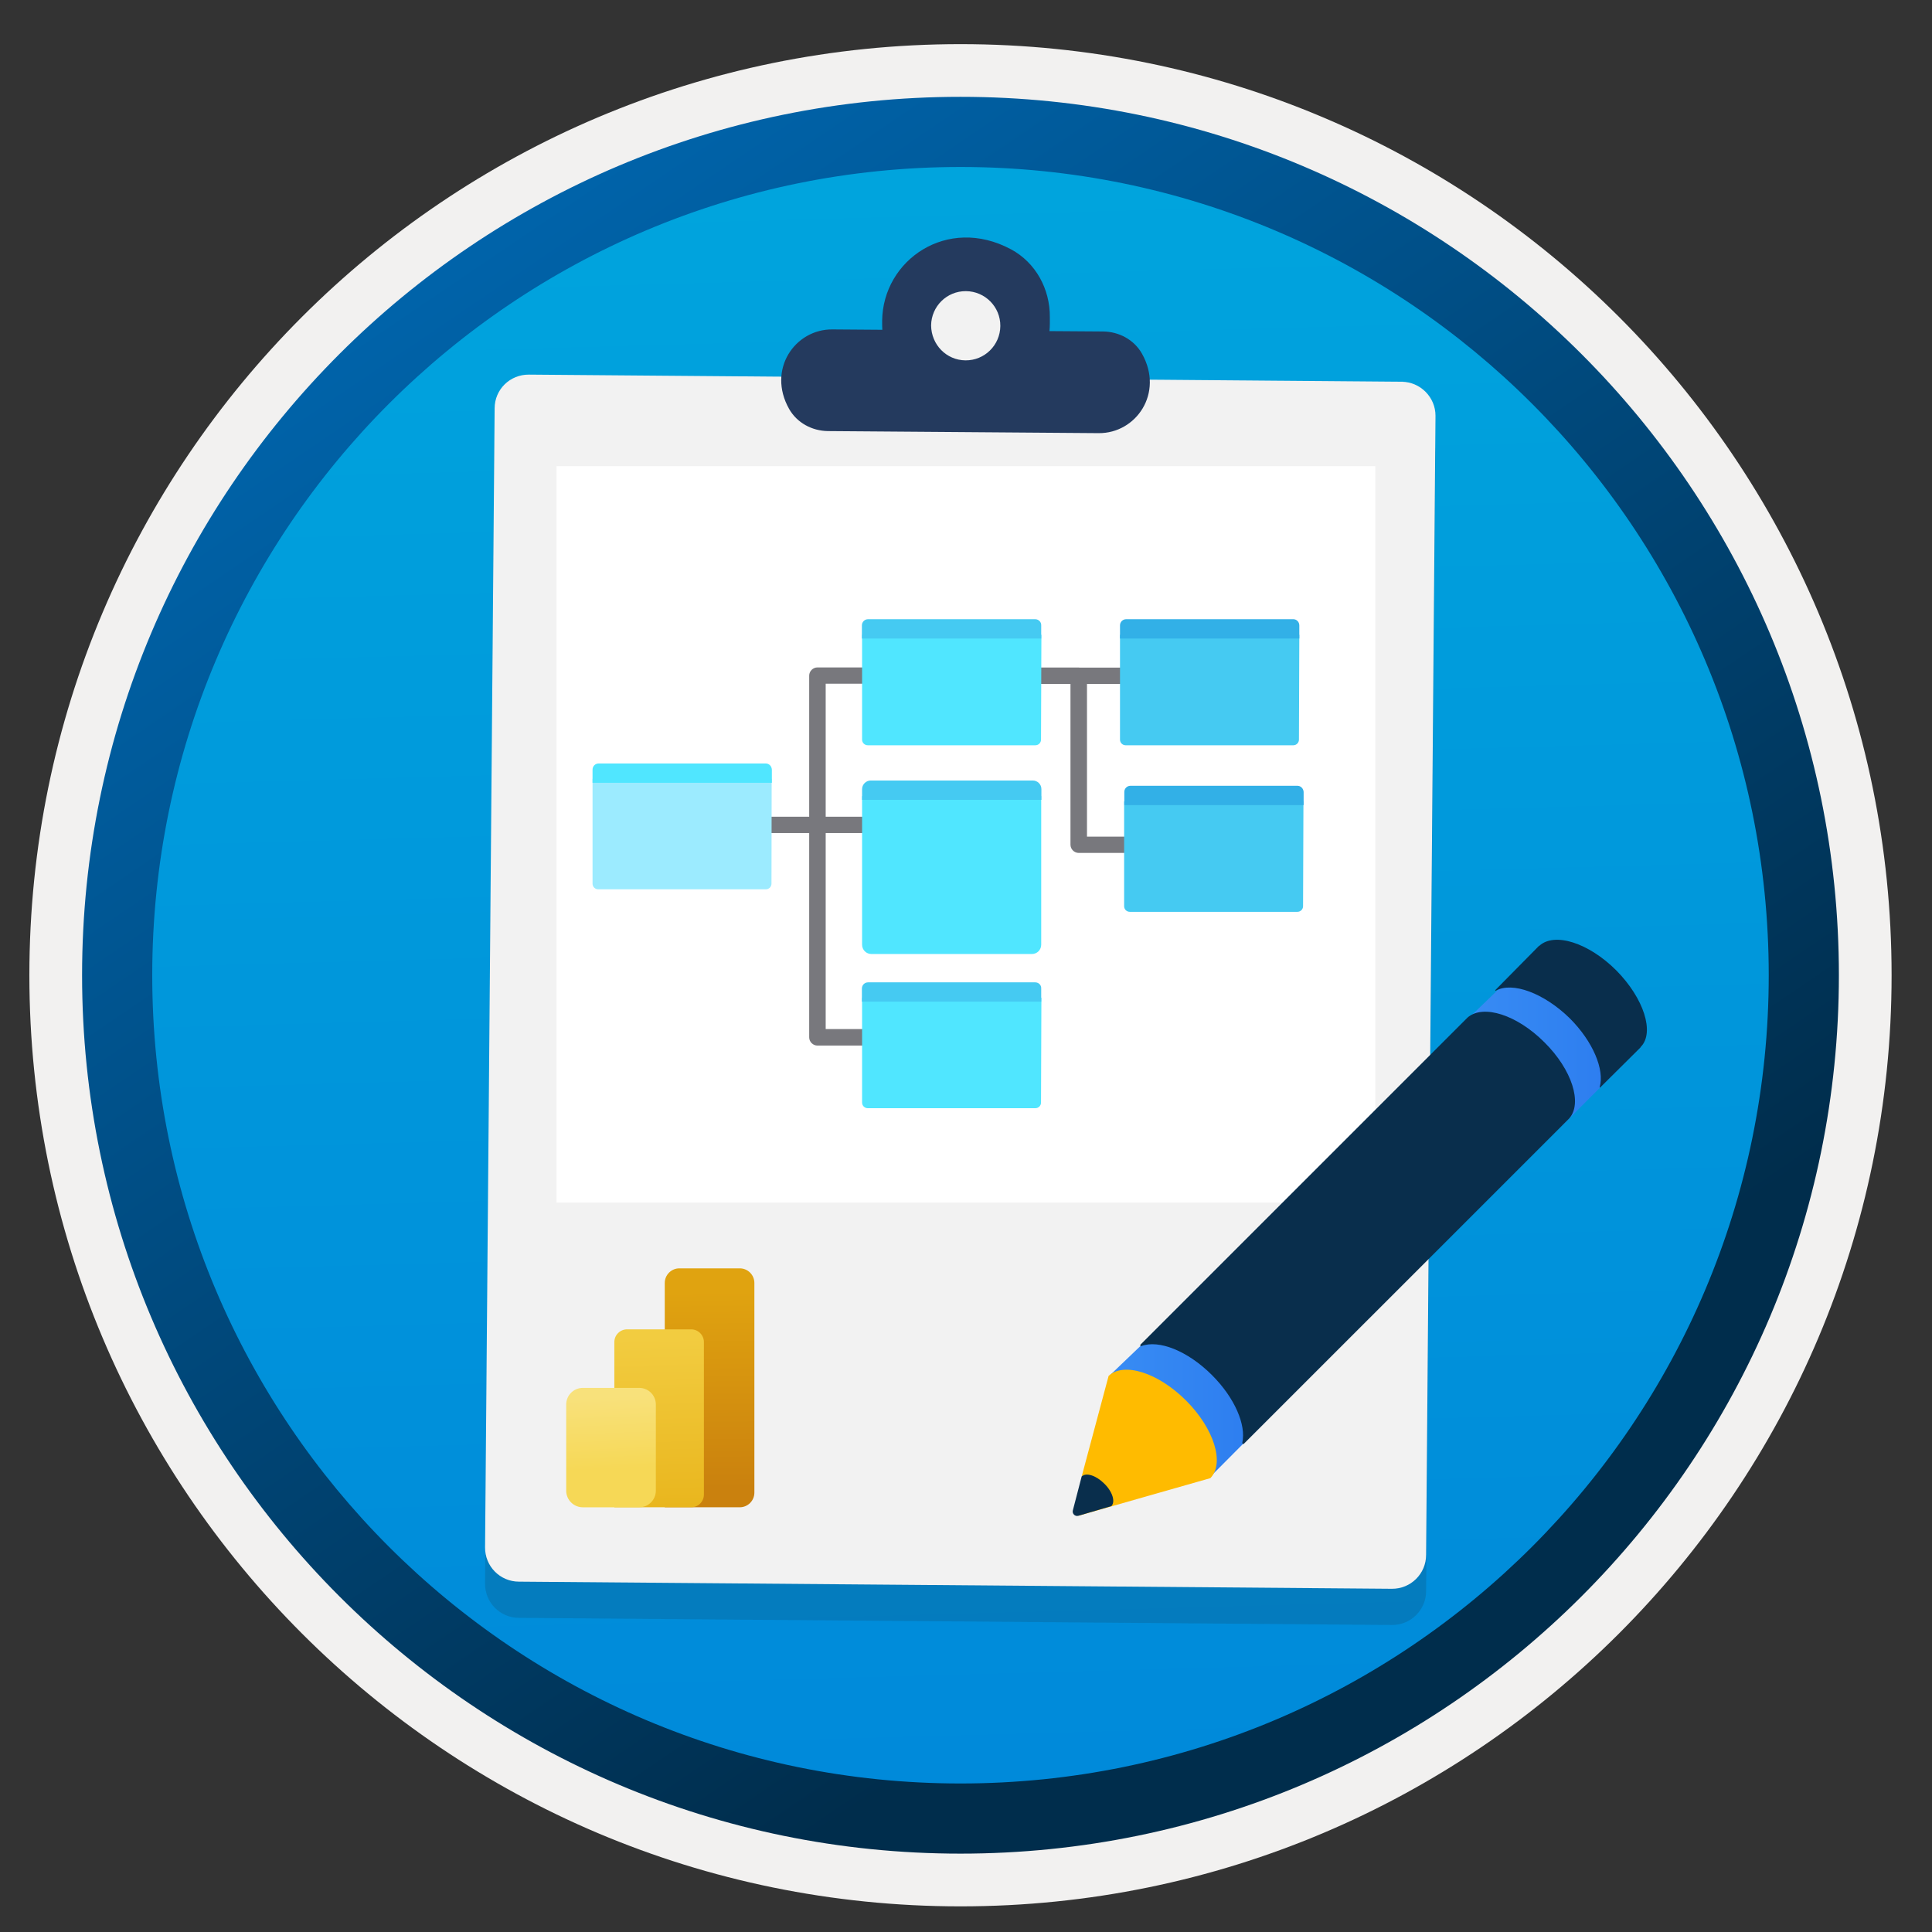 <svg width="103" height="103" viewBox="0 0 103 103" fill="none" xmlns="http://www.w3.org/2000/svg">
<rect x="0" y="0" width="103" height="103" fill="#333333" stroke="none"/>
<path d="M51.206 98.803C25.356 98.803 4.396 77.853 4.396 51.993C4.396 26.133 25.356 5.183 51.206 5.183C77.056 5.183 98.016 26.143 98.016 51.993C98.016 77.843 77.056 98.803 51.206 98.803Z" fill="url(#paint0_linear_148_111944)"/>
<path fill-rule="evenodd" clip-rule="evenodd" d="M97.106 51.992C97.106 77.343 76.556 97.892 51.206 97.892C25.856 97.892 5.306 77.343 5.306 51.992C5.306 26.642 25.856 6.093 51.206 6.093C76.556 6.093 97.106 26.642 97.106 51.992ZM51.206 2.353C78.626 2.353 100.846 24.573 100.846 51.992C100.846 79.412 78.616 101.633 51.206 101.633C23.786 101.633 1.566 79.403 1.566 51.992C1.566 24.573 23.786 2.353 51.206 2.353Z" fill="#F2F1F0"/>
<path fill-rule="evenodd" clip-rule="evenodd" d="M94.296 51.992C94.296 75.792 75.006 95.082 51.206 95.082C27.406 95.082 8.116 75.792 8.116 51.992C8.116 28.192 27.406 8.902 51.206 8.902C75.006 8.902 94.296 28.192 94.296 51.992ZM51.206 5.162C77.066 5.162 98.036 26.132 98.036 51.992C98.036 77.852 77.066 98.822 51.206 98.822C25.346 98.822 4.376 77.852 4.376 51.992C4.376 26.132 25.336 5.162 51.206 5.162Z" fill="url(#paint1_linear_148_111944)"/>
<path opacity="0.15" d="M74.72 22.272L28.19 21.892C27.18 21.882 26.36 22.692 26.36 23.702L25.86 84.422C25.85 85.432 26.66 86.252 27.67 86.252L74.2 86.632C75.21 86.642 76.03 85.832 76.03 84.822L76.53 24.092C76.52 23.102 75.71 22.282 74.72 22.272Z" fill="#1F1D20"/>
<path d="M74.73 20.352L28.2 19.972C27.19 19.962 26.37 20.762 26.37 21.772L25.86 82.492C25.85 83.502 26.66 84.322 27.67 84.322L74.2 84.702C75.21 84.712 76.03 83.902 76.03 82.892L76.53 22.162C76.53 21.182 75.73 20.362 74.73 20.352Z" fill="#F2F2F2"/>
<path fill-rule="evenodd" clip-rule="evenodd" d="M53.9 13.292C55.22 14.002 55.98 15.412 55.97 16.902V17.262C55.97 17.402 55.96 17.512 55.95 17.652L58.81 17.672C59.66 17.682 60.46 18.112 60.88 18.852C62.07 20.962 60.56 23.112 58.57 23.092L44.14 22.982C43.29 22.972 42.49 22.542 42.07 21.802C40.88 19.692 42.39 17.542 44.38 17.562L47.04 17.582C47.03 17.452 47.03 17.332 47.03 17.192V17.092C47.07 13.862 50.5 11.472 53.9 13.292Z" fill="#243A5E"/>
<path d="M51.47 19.212C52.49 19.222 53.32 18.402 53.33 17.382C53.34 16.362 52.52 15.532 51.5 15.522C50.48 15.512 49.65 16.332 49.64 17.352C49.65 18.372 50.45 19.202 51.47 19.212Z" fill="#F2F2F2"/>
<path d="M73.319 24.852H29.669V64.112H73.319V24.852Z" fill="white"/>
<path d="M47.64 55.742H43.58C43.34 55.742 43.14 55.542 43.14 55.302V36.022C43.14 35.782 43.34 35.582 43.58 35.582H47.64V36.452H44.02V54.862H47.64V55.742Z" fill="#78787D"/>
<path d="M63.08 45.472H57.51C57.27 45.472 57.07 45.272 57.07 45.032V36.462H51.93V35.592H57.51C57.75 35.592 57.95 35.792 57.95 36.032V44.602H63.09V45.472H63.08Z" fill="#78787D"/>
<path d="M62.87 35.592H53.81V36.462H62.87V35.592Z" fill="#78787D"/>
<path d="M47.63 43.542H38.63V44.412H47.63V43.542Z" fill="#78787D"/>
<path d="M55.52 33.842H45.96V39.432C45.96 39.602 46.1 39.732 46.26 39.732H55.2C55.37 39.732 55.5 39.592 55.5 39.432L55.52 33.842Z" fill="#50E6FF"/>
<path d="M55.19 33.012H46.28C46.1 33.012 45.95 33.152 45.95 33.342V34.042H55.51V33.342C55.52 33.162 55.37 33.012 55.19 33.012Z" fill="#45CAF2"/>
<path d="M41.14 41.522H31.59V47.111C31.59 47.282 31.73 47.411 31.89 47.411H40.83C41 47.411 41.13 47.272 41.13 47.111L41.14 41.522Z" fill="#9CEBFF"/>
<path d="M40.82 40.702H31.92C31.74 40.702 31.59 40.842 31.59 41.032V41.732H41.15V41.032C41.14 40.842 41 40.702 40.82 40.702Z" fill="#50E6FF"/>
<path d="M69.27 33.842H59.71V39.432C59.71 39.602 59.85 39.732 60.01 39.732H68.95C69.12 39.732 69.25 39.592 69.25 39.432L69.27 33.842Z" fill="#45CAF2"/>
<path d="M68.95 33.012H60.04C59.86 33.012 59.71 33.152 59.71 33.342V34.042H69.27V33.342C69.27 33.162 69.13 33.012 68.95 33.012Z" fill="#32B0E7"/>
<path d="M69.49 42.722H59.93V48.312C59.93 48.482 60.07 48.612 60.23 48.612H69.17C69.34 48.612 69.47 48.472 69.47 48.312L69.49 42.722Z" fill="#45CAF2"/>
<path d="M69.17 41.892H60.27C60.09 41.892 59.94 42.032 59.94 42.222V42.922H69.5V42.222C69.49 42.042 69.35 41.892 69.17 41.892Z" fill="#32B0E7"/>
<path d="M55.52 53.191H45.96V58.781C45.96 58.951 46.1 59.081 46.26 59.081H55.2C55.37 59.081 55.5 58.941 55.5 58.781L55.52 53.191Z" fill="#50E6FF"/>
<path d="M55.19 52.372H46.28C46.1 52.372 45.95 52.512 45.95 52.702V53.402H55.51V52.702C55.52 52.512 55.37 52.372 55.19 52.372Z" fill="#45CAF2"/>
<path d="M55.52 42.441H45.96V50.361C45.96 50.641 46.18 50.861 46.46 50.861H55.01C55.29 50.861 55.51 50.641 55.51 50.361V42.441H55.52Z" fill="#50E6FF"/>
<path d="M55.06 41.611H46.42C46.17 41.611 45.96 41.821 45.96 42.071V42.641H55.52V42.071C55.52 41.811 55.31 41.611 55.06 41.611Z" fill="#45CAF2"/>
<path d="M39.438 80.357H35.44V68.399C35.44 67.969 35.79 67.619 36.22 67.619H39.438C39.868 67.619 40.218 67.969 40.218 68.399V79.577C40.218 80.007 39.868 80.357 39.438 80.357Z" fill="url(#paint2_linear_148_111944)"/>
<path d="M36.849 80.357H32.752V71.55C32.752 71.176 33.056 70.871 33.431 70.871H36.847C37.222 70.871 37.527 71.176 37.527 71.55V79.676C37.529 80.053 37.224 80.357 36.849 80.357Z" fill="url(#paint3_linear_148_111944)"/>
<path d="M34.078 80.358H31.072C30.583 80.358 30.186 79.961 30.186 79.472V74.878C30.186 74.388 30.583 73.992 31.072 73.992H34.08C34.569 73.992 34.965 74.388 34.965 74.878V79.472C34.964 79.961 34.568 80.358 34.078 80.358Z" fill="url(#paint4_linear_148_111944)"/>
<path d="M80.146 52.495L78.016 54.548L83.278 60.008L86.457 56.83L85.423 52.069L80.146 52.495Z" fill="url(#paint5_linear_148_111944)"/>
<path d="M61.287 71.293L59.158 73.331L64.481 78.775L67.537 75.703L66.519 70.928L61.287 71.293Z" fill="url(#paint6_linear_148_111944)"/>
<path d="M86.168 51.734C84.693 50.259 82.868 49.681 82.062 50.427H82.047L79.72 52.784C79.705 52.799 79.72 52.829 79.75 52.814C80.632 52.328 82.305 52.936 83.689 54.289C84.936 55.536 85.545 57.027 85.286 57.955C85.286 57.985 85.301 58 85.317 57.97L87.446 55.856L87.461 55.841C87.461 55.841 87.461 55.841 87.461 55.825L87.476 55.81C88.221 55.05 87.643 53.225 86.168 51.734Z" fill="#092E4C"/>
<path d="M82.335 55.566C80.876 54.106 79.081 53.528 78.245 54.243L60.801 71.687C60.77 71.717 60.801 71.778 60.846 71.763C61.774 71.413 63.31 72.006 64.618 73.314C65.835 74.531 66.443 75.976 66.23 76.918C66.215 76.964 66.291 77.01 66.321 76.964L83.659 59.627C84.373 58.821 83.811 57.026 82.335 55.566Z" fill="#092E4C"/>
<path d="M63.234 74.668C61.728 73.162 59.888 72.599 59.097 73.36V73.375L57.668 78.713C57.896 78.485 58.033 78.896 58.459 79.321C58.9 79.747 58.732 79.671 58.504 79.899L57.485 80.812L64.527 78.804C65.302 78.013 64.724 76.158 63.234 74.668Z" fill="#FFBB00"/>
<path d="M58.869 79.093C58.443 78.668 57.911 78.485 57.667 78.713L57.196 80.523C57.15 80.706 57.318 80.858 57.485 80.812L59.249 80.295C59.477 80.067 59.31 79.519 58.869 79.093Z" fill="#092E4C"/>
<defs>
<linearGradient id="paint0_linear_148_111944" x1="49.432" y1="-12.797" x2="53.414" y2="132.973" gradientUnits="userSpaceOnUse">
<stop stop-color="#00ABDE"/>
<stop offset="1" stop-color="#007ED8"/>
</linearGradient>
<linearGradient id="paint1_linear_148_111944" x1="2.636" y1="-19.631" x2="98.164" y2="121.251" gradientUnits="userSpaceOnUse">
<stop stop-color="#007ED8"/>
<stop offset="0.707" stop-color="#002D4C"/>
</linearGradient>
<linearGradient id="paint2_linear_148_111944" x1="37.776" y1="68.784" x2="37.877" y2="79.353" gradientUnits="userSpaceOnUse">
<stop offset="0.008" stop-color="#E0A310"/>
<stop offset="1" stop-color="#CA810E"/>
</linearGradient>
<linearGradient id="paint3_linear_148_111944" x1="35.012" y1="71.241" x2="35.317" y2="82.419" gradientUnits="userSpaceOnUse">
<stop offset="0.008" stop-color="#F2CC40"/>
<stop offset="1" stop-color="#E7B116"/>
</linearGradient>
<linearGradient id="paint4_linear_148_111944" x1="32.461" y1="74.482" x2="32.766" y2="81.698" gradientUnits="userSpaceOnUse">
<stop stop-color="#F8E17B"/>
<stop offset="0.53" stop-color="#F6D856"/>
<stop offset="1" stop-color="#F6D856"/>
</linearGradient>
<linearGradient id="paint5_linear_148_111944" x1="78.019" y1="56.041" x2="86.452" y2="56.041" gradientUnits="userSpaceOnUse">
<stop stop-color="#388CF4"/>
<stop offset="1" stop-color="#2C7CEF"/>
</linearGradient>
<linearGradient id="paint6_linear_148_111944" x1="59.158" y1="74.847" x2="67.537" y2="74.847" gradientUnits="userSpaceOnUse">
<stop stop-color="#388CF4"/>
<stop offset="1" stop-color="#2C7CEF"/>
</linearGradient>
</defs>
</svg>
